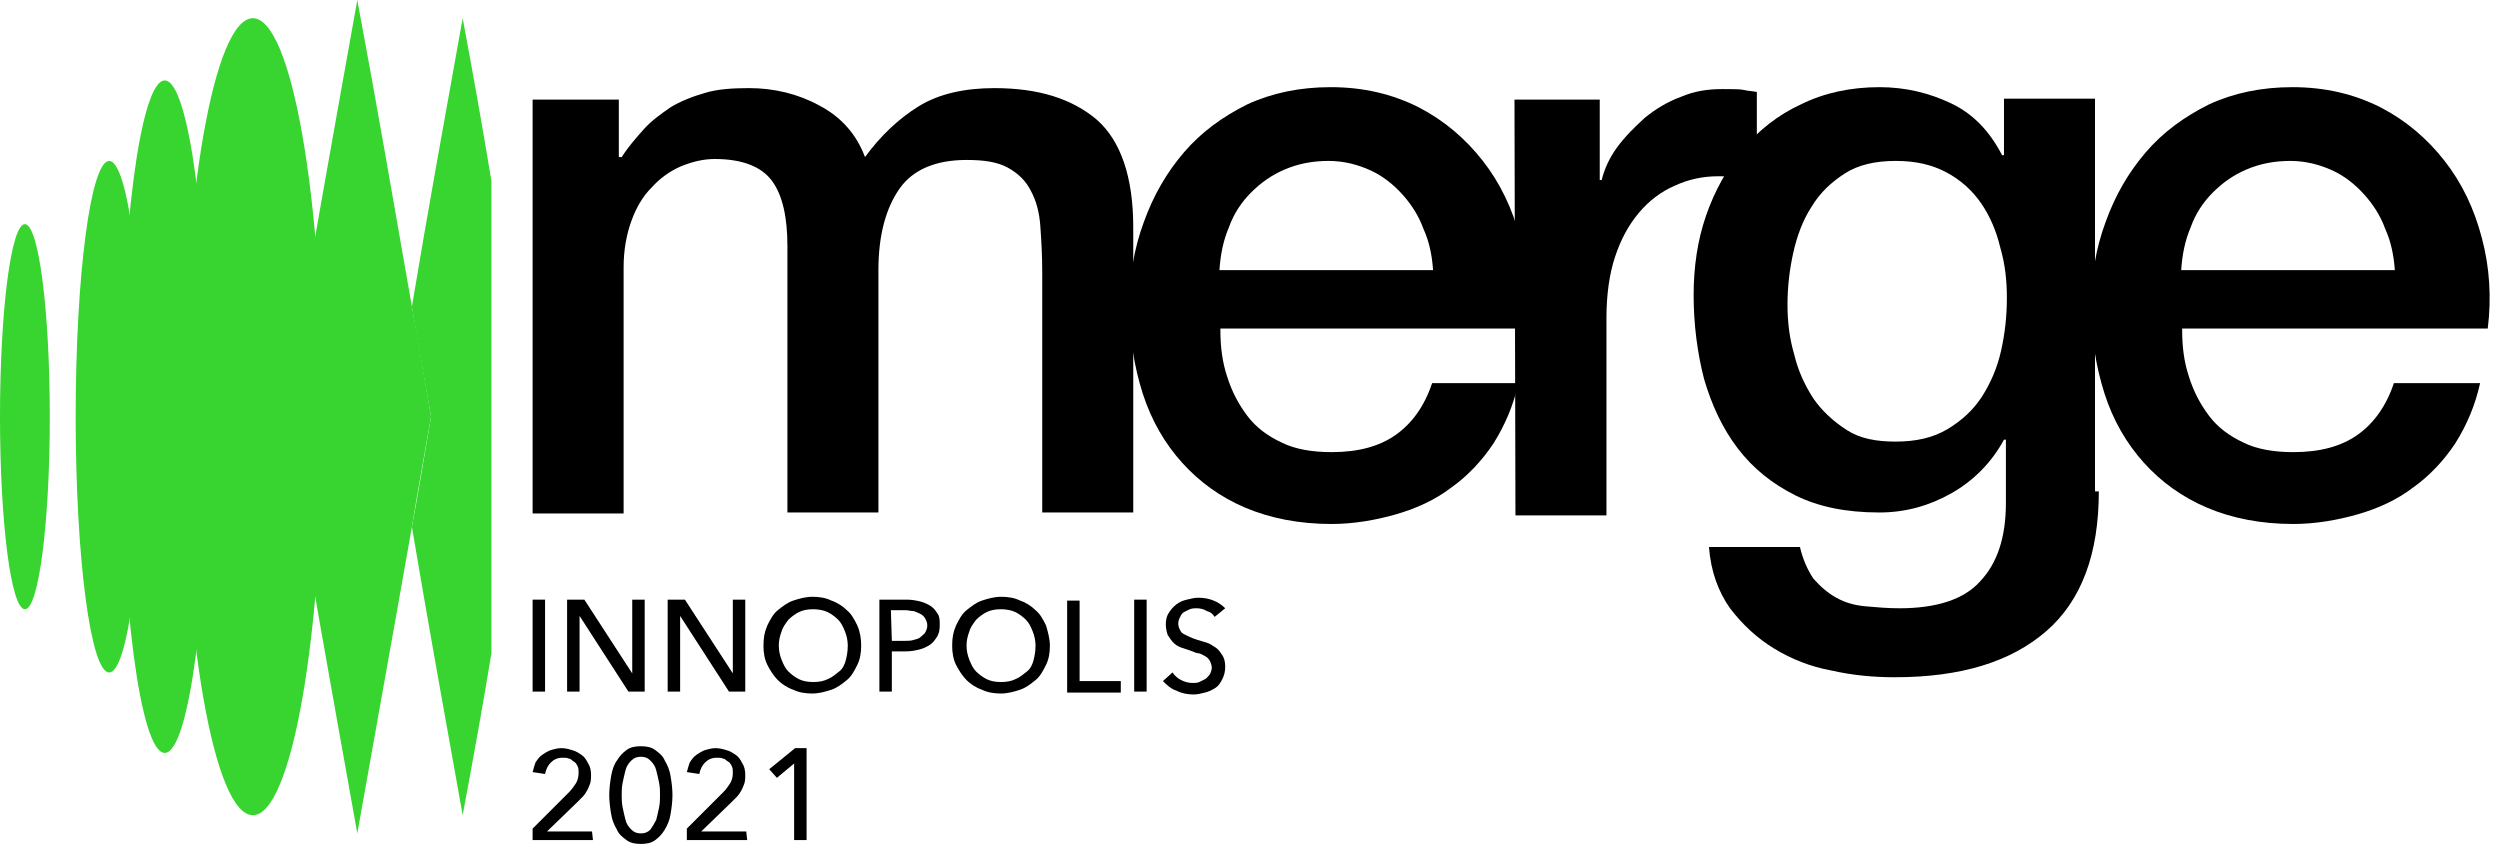 <?xml version="1.0" encoding="UTF-8"?> <svg xmlns="http://www.w3.org/2000/svg" width="155" height="53" viewBox="0 0 155 53" fill="none"> <path d="M15.679 50.542C18.074 50.542 20.015 39.481 20.015 25.836C20.015 12.191 18.074 1.129 15.679 1.129C13.285 1.129 11.344 12.191 11.344 25.836C11.344 39.481 13.285 50.542 15.679 50.542Z" fill="#38D430"></path> <path d="M10.215 46.681C11.724 46.681 12.947 37.348 12.947 25.835C12.947 14.322 11.724 4.988 10.215 4.988C8.706 4.988 7.483 14.322 7.483 25.835C7.483 37.348 8.706 46.681 10.215 46.681Z" fill="#38D430"></path> <path d="M6.771 41.694C7.919 41.694 8.849 34.594 8.849 25.836C8.849 17.078 7.919 9.979 6.771 9.979C5.623 9.979 4.692 17.078 4.692 25.836C4.692 34.594 5.623 41.694 6.771 41.694Z" fill="#38D430"></path> <path d="M1.544 37.774C2.397 37.774 3.088 32.429 3.088 25.836C3.088 19.243 2.397 13.898 1.544 13.898C0.691 13.898 0 19.243 0 25.836C0 32.429 0.691 37.774 1.544 37.774Z" fill="#38D430"></path> <path d="M28.686 1.129C27.557 7.424 26.548 12.948 25.538 19.006C25.894 21.203 26.31 23.46 26.726 25.836C26.31 28.211 25.954 30.468 25.538 32.666C26.548 38.664 27.557 44.247 28.686 50.542C29.339 47.038 29.933 43.772 30.468 40.505V11.225C29.933 7.959 29.339 4.633 28.686 1.129Z" fill="#38D430"></path> <path d="M25.538 19.005C24.41 12.591 23.4 6.652 22.153 0C20.549 8.968 19.183 16.511 17.639 25.835C19.183 35.16 20.549 42.702 22.153 51.67C23.341 44.959 24.41 39.08 25.538 32.665C25.894 30.468 26.31 28.211 26.726 25.835C26.31 23.46 25.954 21.203 25.538 19.005Z" fill="#38D430"></path> <path d="M33.022 6.176H38.367V9.739H38.546C38.961 9.086 39.437 8.551 39.912 8.017C40.387 7.482 40.981 7.066 41.575 6.651C42.169 6.294 42.881 5.997 43.713 5.76C44.485 5.522 45.435 5.463 46.445 5.463C47.989 5.463 49.474 5.819 50.78 6.532C52.146 7.245 53.096 8.314 53.631 9.739C54.581 8.432 55.71 7.363 56.957 6.591C58.204 5.819 59.808 5.463 61.649 5.463C64.381 5.463 66.46 6.116 68.004 7.423C69.489 8.729 70.261 10.986 70.261 14.075V31.773H64.618V16.807C64.618 15.797 64.559 14.847 64.5 14.015C64.44 13.184 64.262 12.471 63.906 11.818C63.609 11.224 63.134 10.749 62.48 10.392C61.827 10.036 60.995 9.917 59.926 9.917C58.026 9.917 56.601 10.511 55.769 11.699C54.938 12.887 54.462 14.55 54.462 16.747V31.773H48.82V15.262C48.82 13.481 48.523 12.115 47.87 11.224C47.217 10.333 46.029 9.858 44.307 9.858C43.594 9.858 42.881 10.036 42.169 10.333C41.515 10.63 40.921 11.046 40.387 11.64C39.852 12.174 39.437 12.887 39.139 13.718C38.843 14.55 38.664 15.5 38.664 16.569V31.833H33.022V6.176Z" fill="black"></path> <path d="M75.665 20.49C75.665 21.499 75.784 22.45 76.081 23.34C76.378 24.291 76.794 25.063 77.328 25.776C77.863 26.488 78.575 27.023 79.466 27.439C80.298 27.854 81.367 28.032 82.555 28.032C84.218 28.032 85.524 27.676 86.534 26.963C87.543 26.251 88.316 25.182 88.791 23.756H94.136C93.839 25.122 93.304 26.369 92.592 27.498C91.879 28.567 90.988 29.517 89.978 30.23C88.969 31.002 87.781 31.537 86.534 31.893C85.287 32.249 83.921 32.487 82.555 32.487C80.535 32.487 78.754 32.13 77.209 31.477C75.665 30.824 74.359 29.873 73.29 28.686C72.22 27.498 71.389 26.073 70.854 24.41C70.32 22.747 70.023 20.905 70.023 18.946C70.023 17.104 70.32 15.382 70.914 13.778C71.508 12.116 72.339 10.69 73.408 9.443C74.477 8.196 75.784 7.245 77.328 6.473C78.872 5.761 80.595 5.404 82.495 5.404C84.514 5.404 86.296 5.82 87.959 6.652C89.563 7.483 90.869 8.611 91.938 9.977C93.007 11.343 93.779 12.947 94.255 14.788C94.73 16.57 94.849 18.47 94.611 20.371H75.665V20.49ZM88.85 16.748C88.791 15.857 88.612 14.966 88.256 14.194C87.959 13.363 87.484 12.65 86.95 12.056C86.415 11.462 85.762 10.928 84.99 10.571C84.218 10.215 83.327 9.977 82.376 9.977C81.367 9.977 80.476 10.156 79.644 10.512C78.813 10.868 78.16 11.343 77.566 11.937C76.972 12.531 76.497 13.244 76.2 14.075C75.843 14.907 75.665 15.798 75.606 16.748H88.85Z" fill="black"></path> <path d="M93.898 6.177H99.184V11.166H99.303C99.481 10.453 99.778 9.8 100.253 9.146C100.728 8.493 101.322 7.899 101.976 7.305C102.629 6.771 103.401 6.296 104.233 5.999C105.064 5.642 105.895 5.523 106.786 5.523C107.44 5.523 107.915 5.523 108.152 5.583C108.39 5.642 108.627 5.642 108.924 5.702V11.166C108.509 11.106 108.093 11.047 107.737 10.987C107.321 10.928 106.905 10.928 106.549 10.928C105.599 10.928 104.708 11.106 103.817 11.522C102.985 11.878 102.213 12.472 101.619 13.185C100.966 13.957 100.491 14.848 100.135 15.917C99.778 16.986 99.6 18.293 99.6 19.718V31.953H93.958L93.898 6.177Z" fill="black"></path> <path d="M130.127 30.467C130.127 34.328 129.058 37.238 126.861 39.139C124.663 41.039 121.575 41.989 117.477 41.989C116.17 41.989 114.864 41.871 113.557 41.574C112.25 41.336 111.063 40.861 109.993 40.208C108.924 39.554 108.034 38.723 107.262 37.713C106.549 36.703 106.074 35.456 105.955 33.912H111.597C111.775 34.684 112.072 35.338 112.429 35.872C112.844 36.347 113.319 36.763 113.854 37.06C114.388 37.357 114.982 37.535 115.695 37.594C116.348 37.654 117.061 37.713 117.774 37.713C120.031 37.713 121.753 37.179 122.763 36.05C123.832 34.922 124.366 33.318 124.366 31.18V27.26H124.247C123.475 28.686 122.347 29.814 120.981 30.586C119.615 31.358 118.13 31.774 116.527 31.774C114.448 31.774 112.725 31.418 111.3 30.705C109.875 29.992 108.687 29.042 107.737 27.795C106.786 26.548 106.133 25.122 105.658 23.519C105.242 21.915 105.005 20.133 105.005 18.292C105.005 16.57 105.242 14.907 105.777 13.363C106.311 11.819 107.083 10.453 108.034 9.265C109.043 8.077 110.231 7.127 111.656 6.473C113.082 5.761 114.745 5.404 116.527 5.404C118.13 5.404 119.615 5.761 120.981 6.414C122.347 7.067 123.357 8.136 124.129 9.621H124.247V6.117H129.89V30.467H130.127ZM117.536 27.379C118.783 27.379 119.852 27.142 120.743 26.607C121.634 26.073 122.347 25.419 122.881 24.588C123.416 23.756 123.832 22.806 124.069 21.737C124.307 20.668 124.426 19.599 124.426 18.47C124.426 17.342 124.307 16.332 124.01 15.323C123.772 14.313 123.357 13.363 122.822 12.591C122.288 11.819 121.575 11.165 120.684 10.69C119.793 10.215 118.783 9.977 117.536 9.977C116.289 9.977 115.22 10.215 114.388 10.749C113.557 11.284 112.844 11.937 112.31 12.828C111.775 13.66 111.419 14.61 111.181 15.679C110.944 16.748 110.825 17.817 110.825 18.886C110.825 19.955 110.944 20.965 111.241 21.974C111.478 22.984 111.894 23.875 112.429 24.706C112.963 25.479 113.676 26.132 114.507 26.666C115.339 27.201 116.348 27.379 117.536 27.379Z" fill="black"></path> <path d="M135.294 20.49C135.294 21.499 135.413 22.45 135.71 23.34C136.007 24.291 136.422 25.063 136.957 25.776C137.491 26.488 138.204 27.023 139.095 27.439C139.927 27.854 140.996 28.032 142.183 28.032C143.846 28.032 145.153 27.676 146.163 26.963C147.172 26.251 147.944 25.182 148.42 23.756H153.765C153.468 25.122 152.933 26.369 152.221 27.498C151.508 28.567 150.617 29.517 149.607 30.23C148.598 31.002 147.41 31.537 146.163 31.893C144.915 32.249 143.549 32.487 142.183 32.487C140.164 32.487 138.382 32.13 136.838 31.477C135.294 30.824 133.987 29.873 132.918 28.686C131.849 27.498 131.018 26.073 130.483 24.41C129.949 22.747 129.652 20.905 129.652 18.946C129.652 17.104 129.949 15.382 130.543 13.778C131.137 12.116 131.968 10.69 133.037 9.443C134.106 8.196 135.413 7.245 136.957 6.473C138.501 5.761 140.224 5.404 142.124 5.404C144.143 5.404 145.925 5.82 147.588 6.652C149.192 7.483 150.498 8.611 151.567 9.977C152.636 11.343 153.408 12.947 153.883 14.788C154.359 16.57 154.477 18.47 154.24 20.371H135.294V20.49ZM148.479 16.748C148.419 15.857 148.241 14.966 147.885 14.194C147.588 13.363 147.113 12.65 146.578 12.056C146.044 11.462 145.391 10.928 144.618 10.571C143.846 10.215 142.955 9.977 142.005 9.977C140.996 9.977 140.105 10.156 139.273 10.512C138.442 10.868 137.788 11.343 137.195 11.937C136.601 12.531 136.126 13.244 135.829 14.075C135.472 14.907 135.294 15.798 135.235 16.748H148.479Z" fill="black"></path> <path d="M33.794 42.879H33.022V37.178H33.794V42.879Z" fill="black"></path> <path d="M39.199 41.751V37.178H39.971V42.879H38.962L35.933 38.187V42.879H35.16V37.178H36.23L39.199 41.751Z" fill="black"></path> <path d="M45.435 41.751V37.178H46.207V42.879H45.197L42.168 38.187V42.879H41.396V37.178H42.465L45.435 41.751Z" fill="black"></path> <path d="M53.393 40.029C53.393 40.445 53.334 40.861 53.156 41.217C52.978 41.573 52.8 41.929 52.502 42.167C52.206 42.405 51.909 42.642 51.552 42.761C51.196 42.88 50.78 42.998 50.364 42.998C49.949 42.998 49.533 42.939 49.177 42.761C48.82 42.642 48.464 42.405 48.226 42.167C47.989 41.929 47.751 41.573 47.573 41.217C47.395 40.861 47.335 40.445 47.335 40.029C47.335 39.554 47.395 39.197 47.573 38.782C47.751 38.425 47.929 38.069 48.226 37.831C48.523 37.594 48.82 37.356 49.177 37.238C49.533 37.119 49.949 37 50.364 37C50.78 37 51.196 37.059 51.552 37.238C51.909 37.356 52.265 37.594 52.502 37.831C52.8 38.069 52.978 38.425 53.156 38.782C53.334 39.197 53.393 39.613 53.393 40.029ZM52.562 40.029C52.562 39.732 52.502 39.435 52.384 39.138C52.265 38.841 52.146 38.604 51.968 38.425C51.79 38.247 51.552 38.069 51.315 37.95C51.077 37.831 50.721 37.772 50.424 37.772C50.068 37.772 49.77 37.831 49.533 37.95C49.295 38.069 49.058 38.247 48.88 38.425C48.702 38.663 48.523 38.901 48.464 39.138C48.345 39.435 48.286 39.732 48.286 40.029C48.286 40.326 48.345 40.623 48.464 40.92C48.583 41.217 48.702 41.454 48.88 41.633C49.058 41.811 49.295 41.989 49.533 42.108C49.77 42.227 50.068 42.286 50.424 42.286C50.78 42.286 51.077 42.227 51.315 42.108C51.612 41.989 51.79 41.811 52.027 41.633C52.265 41.454 52.384 41.157 52.443 40.92C52.502 40.682 52.562 40.385 52.562 40.029Z" fill="black"></path> <path d="M54.522 37.178H56.245C56.541 37.178 56.839 37.237 57.076 37.297C57.314 37.356 57.551 37.475 57.729 37.593C57.907 37.712 58.026 37.89 58.145 38.069C58.264 38.247 58.264 38.484 58.264 38.781C58.264 39.078 58.205 39.316 58.086 39.494C57.967 39.672 57.848 39.85 57.67 39.969C57.492 40.088 57.254 40.207 57.017 40.266C56.779 40.325 56.482 40.385 56.185 40.385H55.294V42.879H54.522V37.178ZM55.294 39.732H56.126C56.304 39.732 56.482 39.732 56.66 39.672C56.839 39.613 56.957 39.613 57.076 39.494C57.195 39.375 57.314 39.316 57.373 39.197C57.432 39.078 57.492 38.959 57.492 38.781C57.492 38.603 57.432 38.484 57.373 38.366C57.314 38.247 57.195 38.128 57.076 38.069C56.957 38.009 56.839 37.95 56.66 37.89C56.482 37.89 56.304 37.831 56.126 37.831H55.235L55.294 39.732Z" fill="black"></path> <path d="M65.093 40.029C65.093 40.445 65.034 40.861 64.856 41.217C64.678 41.573 64.499 41.929 64.203 42.167C63.906 42.405 63.608 42.642 63.252 42.761C62.896 42.88 62.48 42.998 62.064 42.998C61.649 42.998 61.233 42.939 60.877 42.761C60.52 42.642 60.164 42.405 59.926 42.167C59.689 41.929 59.451 41.573 59.273 41.217C59.095 40.861 59.035 40.445 59.035 40.029C59.035 39.554 59.095 39.197 59.273 38.782C59.451 38.425 59.629 38.069 59.926 37.831C60.223 37.594 60.52 37.356 60.877 37.238C61.233 37.119 61.649 37 62.064 37C62.48 37 62.896 37.059 63.252 37.238C63.608 37.356 63.965 37.594 64.203 37.831C64.499 38.069 64.678 38.425 64.856 38.782C64.975 39.197 65.093 39.613 65.093 40.029ZM64.203 40.029C64.203 39.732 64.143 39.435 64.024 39.138C63.906 38.841 63.787 38.604 63.608 38.425C63.43 38.247 63.193 38.069 62.955 37.95C62.718 37.831 62.361 37.772 62.064 37.772C61.708 37.772 61.411 37.831 61.173 37.95C60.936 38.069 60.698 38.247 60.52 38.425C60.342 38.663 60.164 38.901 60.104 39.138C59.986 39.435 59.926 39.732 59.926 40.029C59.926 40.326 59.986 40.623 60.104 40.92C60.223 41.217 60.342 41.454 60.52 41.633C60.698 41.811 60.936 41.989 61.173 42.108C61.411 42.227 61.708 42.286 62.064 42.286C62.421 42.286 62.718 42.227 62.955 42.108C63.252 41.989 63.43 41.811 63.668 41.633C63.906 41.454 64.024 41.157 64.084 40.92C64.143 40.682 64.203 40.385 64.203 40.029Z" fill="black"></path> <path d="M66.935 42.227H69.489V42.94H66.163V37.238H66.935V42.227Z" fill="black"></path> <path d="M71.092 42.879H70.32V37.178H71.092V42.879Z" fill="black"></path> <path d="M75.309 38.246C75.19 38.068 75.072 37.949 74.834 37.89C74.656 37.771 74.418 37.712 74.181 37.712C74.062 37.712 73.943 37.712 73.765 37.771C73.646 37.831 73.528 37.89 73.409 37.95C73.29 38.009 73.231 38.128 73.171 38.246C73.112 38.365 73.052 38.484 73.052 38.662C73.052 38.84 73.112 38.959 73.171 39.078C73.231 39.197 73.29 39.256 73.409 39.316C73.528 39.375 73.646 39.434 73.765 39.494C73.884 39.553 74.062 39.612 74.24 39.672C74.418 39.731 74.656 39.791 74.834 39.85C75.012 39.909 75.19 40.028 75.369 40.147C75.547 40.266 75.665 40.444 75.784 40.622C75.903 40.8 75.963 41.038 75.963 41.335C75.963 41.632 75.903 41.869 75.784 42.107C75.665 42.344 75.547 42.523 75.369 42.641C75.19 42.76 74.953 42.879 74.715 42.938C74.478 42.998 74.24 43.057 74.003 43.057C73.646 43.057 73.29 42.998 72.933 42.819C72.577 42.701 72.34 42.463 72.102 42.226L72.696 41.691C72.815 41.869 72.993 42.047 73.231 42.166C73.468 42.285 73.706 42.344 73.943 42.344C74.062 42.344 74.24 42.344 74.359 42.285C74.478 42.226 74.597 42.166 74.715 42.107C74.834 42.047 74.894 41.929 75.012 41.81C75.072 41.691 75.131 41.513 75.131 41.394C75.131 41.275 75.072 41.097 75.012 40.978C74.953 40.86 74.834 40.741 74.715 40.681C74.597 40.622 74.418 40.503 74.299 40.503C74.181 40.503 73.943 40.385 73.765 40.325C73.587 40.266 73.409 40.206 73.231 40.147C73.052 40.087 72.874 39.969 72.755 39.85C72.637 39.731 72.518 39.553 72.399 39.375C72.34 39.197 72.28 38.959 72.28 38.721C72.28 38.425 72.34 38.187 72.458 38.009C72.577 37.831 72.696 37.653 72.933 37.474C73.171 37.296 73.349 37.237 73.587 37.177C73.824 37.118 74.062 37.059 74.299 37.059C74.656 37.059 74.953 37.118 75.25 37.237C75.547 37.355 75.784 37.534 75.963 37.712L75.309 38.246Z" fill="black"></path> <path d="M36.764 52.086H33.022V51.374L35.279 49.117C35.457 48.939 35.576 48.76 35.695 48.582C35.814 48.404 35.873 48.166 35.873 47.929C35.873 47.751 35.873 47.632 35.814 47.513C35.754 47.394 35.695 47.276 35.576 47.216C35.457 47.157 35.398 47.038 35.279 47.038C35.16 46.979 35.041 46.979 34.863 46.979C34.566 46.979 34.329 47.097 34.151 47.276C33.972 47.454 33.854 47.691 33.794 47.988L33.022 47.87C33.082 47.632 33.141 47.454 33.2 47.276C33.319 47.097 33.438 46.919 33.616 46.8C33.794 46.682 33.972 46.563 34.151 46.504C34.388 46.444 34.566 46.385 34.804 46.385C35.041 46.385 35.279 46.444 35.457 46.504C35.695 46.563 35.873 46.682 36.051 46.8C36.229 46.919 36.348 47.097 36.467 47.335C36.586 47.513 36.645 47.751 36.645 48.048C36.645 48.226 36.645 48.404 36.586 48.582C36.526 48.76 36.467 48.879 36.407 48.998C36.348 49.117 36.229 49.295 36.111 49.414C35.992 49.532 35.873 49.651 35.754 49.77L33.913 51.552H36.705L36.764 52.086Z" fill="black"></path> <path d="M39.733 46.266C40.09 46.266 40.386 46.325 40.624 46.503C40.862 46.681 41.099 46.859 41.218 47.157C41.396 47.453 41.515 47.75 41.574 48.107C41.634 48.463 41.693 48.879 41.693 49.295C41.693 49.71 41.634 50.126 41.574 50.482C41.515 50.839 41.396 51.136 41.218 51.433C41.04 51.73 40.862 51.908 40.624 52.086C40.386 52.264 40.09 52.324 39.733 52.324C39.377 52.324 39.08 52.264 38.842 52.086C38.605 51.908 38.367 51.73 38.248 51.433C38.07 51.136 37.952 50.839 37.892 50.482C37.833 50.126 37.773 49.71 37.773 49.295C37.773 48.879 37.833 48.463 37.892 48.107C37.952 47.75 38.07 47.394 38.248 47.157C38.427 46.859 38.605 46.681 38.842 46.503C39.08 46.325 39.377 46.266 39.733 46.266ZM39.733 46.919C39.496 46.919 39.318 46.978 39.139 47.157C38.961 47.335 38.842 47.513 38.783 47.75C38.724 47.988 38.664 48.225 38.605 48.523C38.545 48.819 38.545 49.057 38.545 49.295C38.545 49.532 38.545 49.77 38.605 50.067C38.664 50.364 38.724 50.601 38.783 50.839C38.842 51.076 38.961 51.255 39.139 51.433C39.318 51.611 39.496 51.67 39.733 51.67C39.971 51.67 40.149 51.611 40.327 51.433C40.446 51.255 40.565 51.076 40.684 50.839C40.743 50.601 40.802 50.364 40.862 50.067C40.921 49.77 40.921 49.532 40.921 49.295C40.921 49.057 40.921 48.819 40.862 48.523C40.802 48.225 40.743 47.988 40.684 47.75C40.624 47.513 40.505 47.335 40.327 47.157C40.149 46.978 39.971 46.919 39.733 46.919Z" fill="black"></path> <path d="M46.326 52.086H42.584V51.374L44.841 49.117C45.02 48.939 45.138 48.76 45.257 48.582C45.376 48.404 45.435 48.166 45.435 47.929C45.435 47.751 45.435 47.632 45.376 47.513C45.316 47.394 45.257 47.276 45.138 47.216C45.02 47.157 44.96 47.038 44.841 47.038C44.723 46.979 44.604 46.979 44.426 46.979C44.129 46.979 43.891 47.097 43.713 47.276C43.535 47.454 43.416 47.691 43.357 47.988L42.584 47.87C42.644 47.632 42.703 47.454 42.763 47.276C42.881 47.097 43 46.919 43.178 46.8C43.357 46.682 43.535 46.563 43.713 46.504C43.95 46.444 44.129 46.385 44.366 46.385C44.604 46.385 44.841 46.444 45.02 46.504C45.257 46.563 45.435 46.682 45.614 46.8C45.792 46.919 45.91 47.097 46.029 47.335C46.148 47.513 46.207 47.751 46.207 48.048C46.207 48.226 46.207 48.404 46.148 48.582C46.089 48.76 46.029 48.879 45.97 48.998C45.91 49.117 45.792 49.295 45.673 49.414C45.554 49.532 45.435 49.651 45.316 49.77L43.475 51.552H46.267L46.326 52.086Z" fill="black"></path> <path d="M50.008 52.086H49.236V47.335L48.167 48.226L47.692 47.691L49.296 46.385H50.008V52.086Z" fill="black"></path> </svg> 
